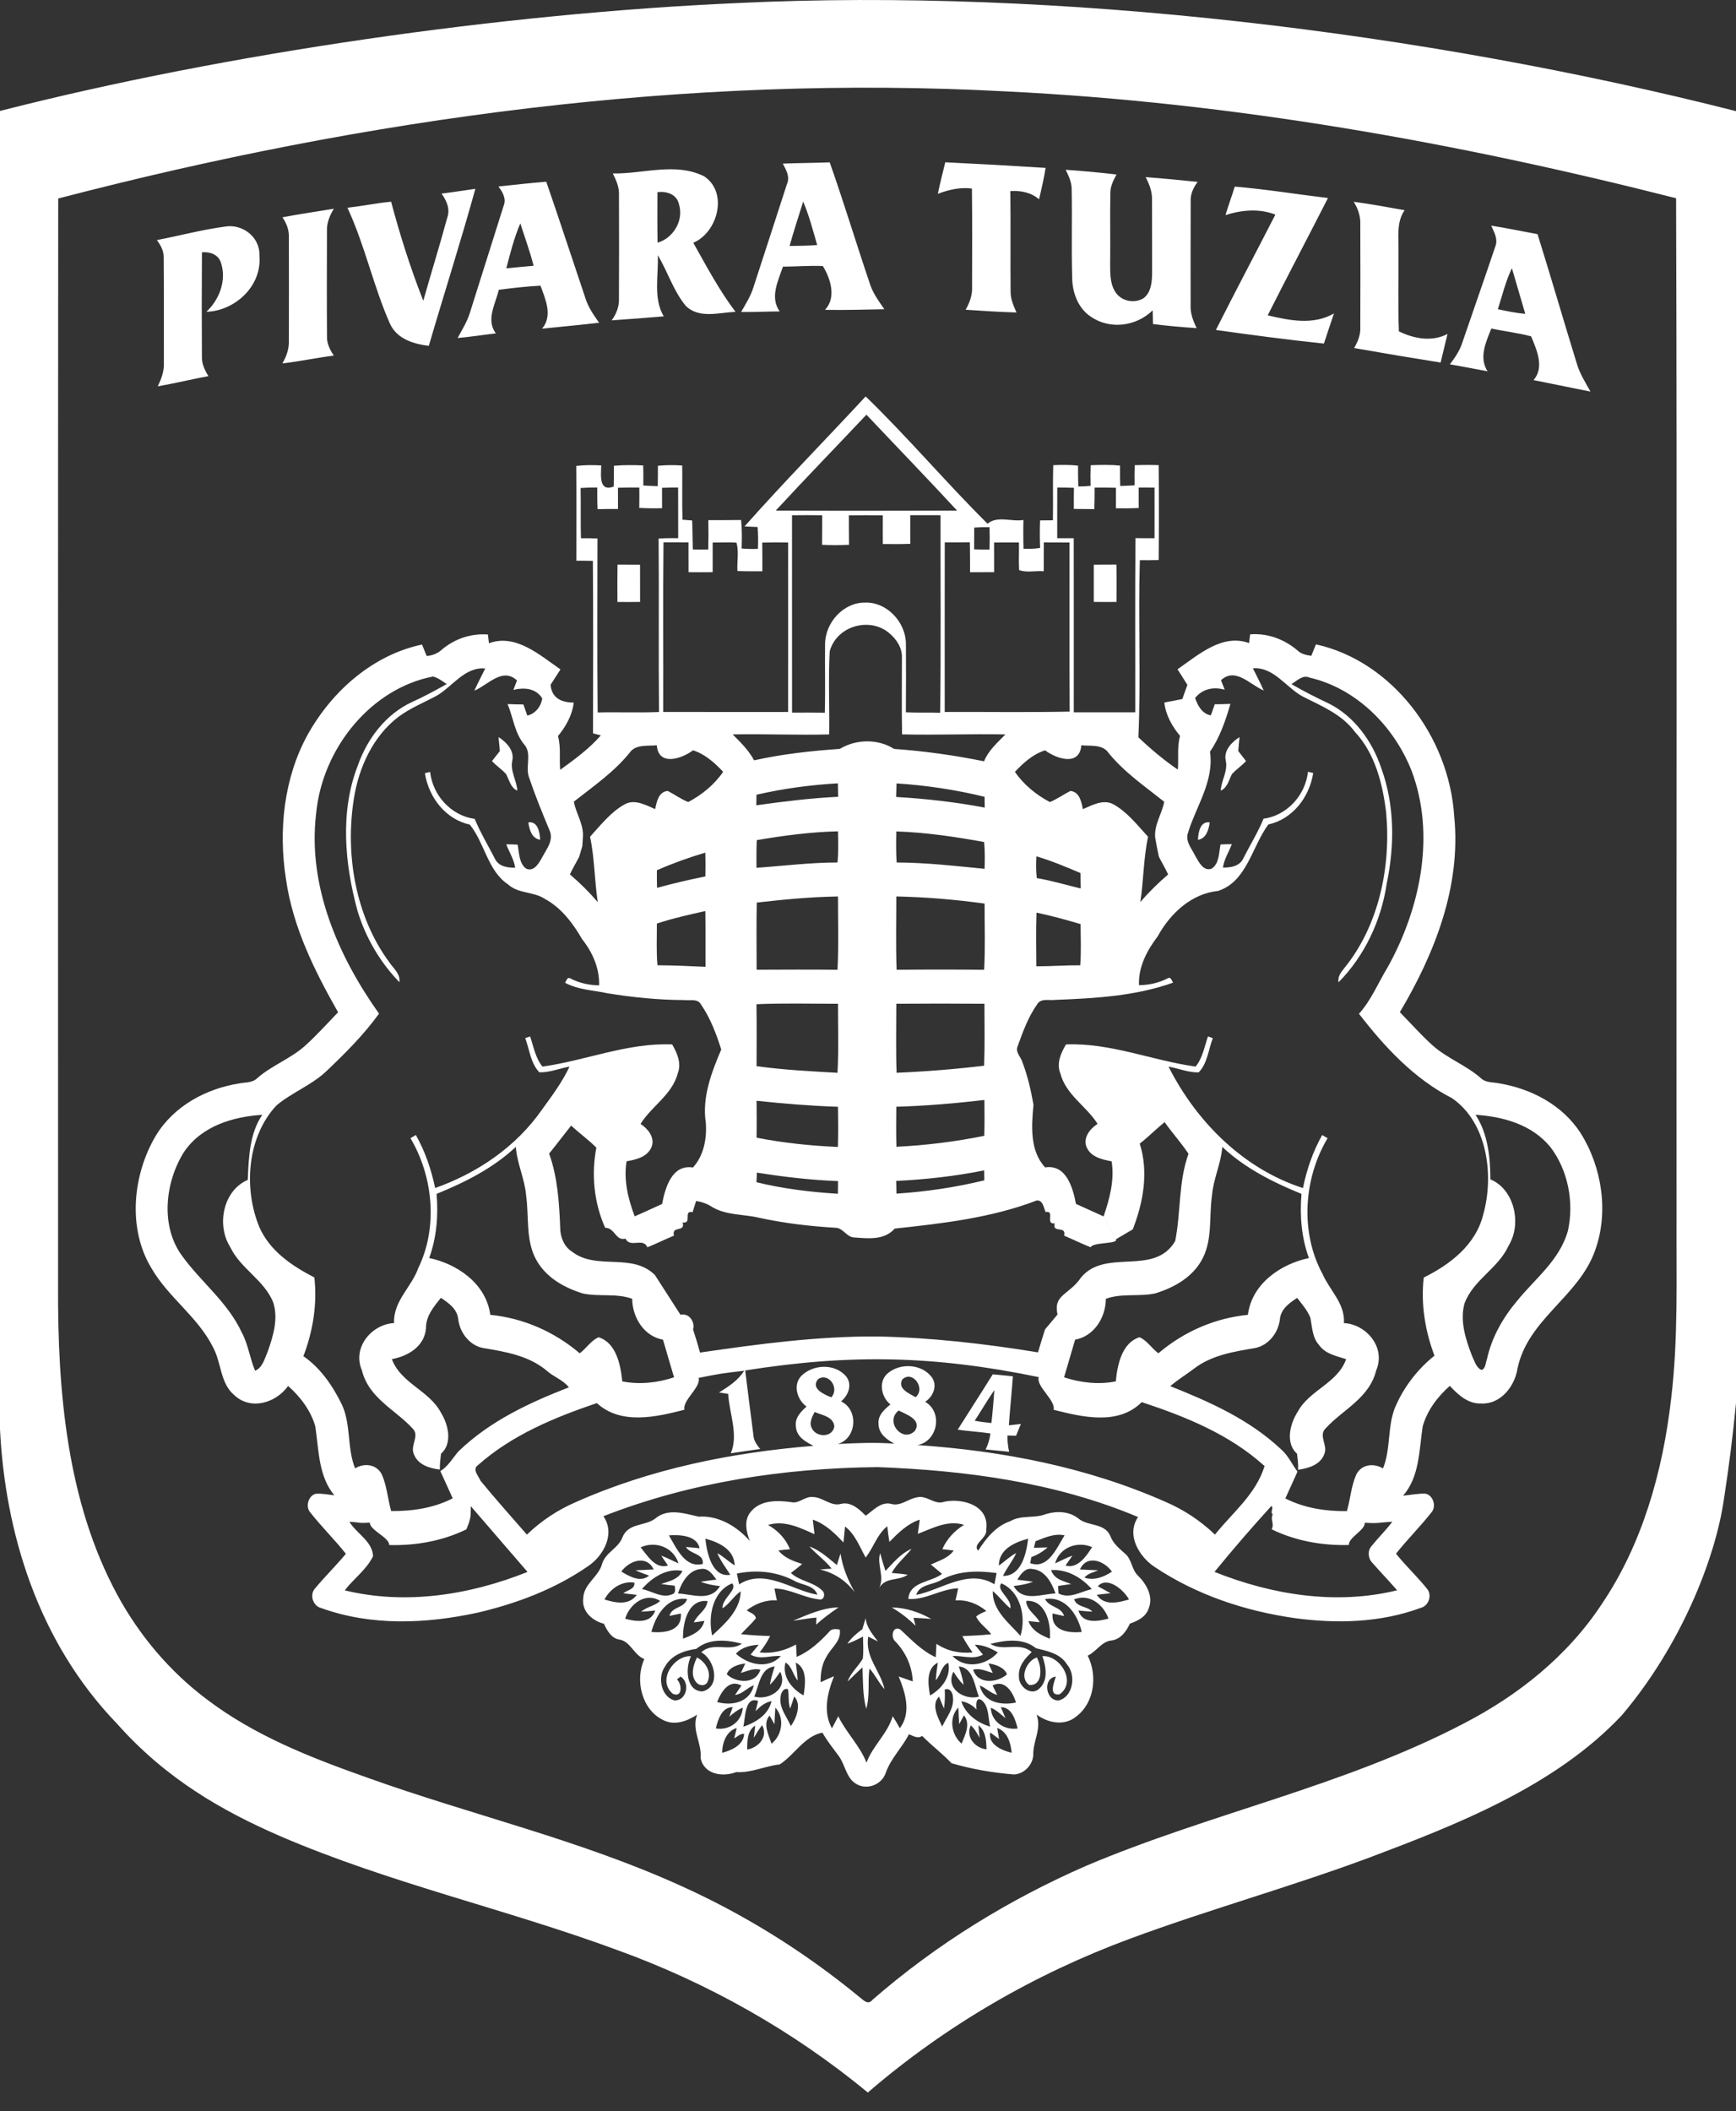 <?xml version="1.0" encoding="utf-8"?>
<!-- Generator: Adobe Illustrator 16.0.0, SVG Export Plug-In . SVG Version: 6.00 Build 0)  -->
<!DOCTYPE svg PUBLIC "-//W3C//DTD SVG 1.1//EN" "http://www.w3.org/Graphics/SVG/1.1/DTD/svg11.dtd">
<svg version="1.1" id="Layer_1" xmlns="http://www.w3.org/2000/svg" xmlns:xlink="http://www.w3.org/1999/xlink" x="0px" y="0px"
	 width="57.58px" height="70px" viewBox="0 0 57.58 70" enable-background="new 0 0 57.58 70" xml:space="preserve">
<rect x="0" y="0" width="57.58" height="70" fill="#333333" stroke="none"/>
<g>
	<path fill-rule="evenodd" clip-rule="evenodd" fill="#FFFFFF" d="M24.444,0.102C35.088-0.412,47.237,1.059,57.58,3.685V46.52
		c-0.104,1.098-0.235,2.107-0.402,3.198c-0.292,2.006-1.45,4.87-3.377,7.146c-2.228,2.384-5.571,3.666-8.364,4.721
		c-2.631,0.98-5.332,1.725-7.964,2.699c-3.136,1.161-6.099,2.866-8.683,5.093h-0.011c-2.485-2.048-5.297-3.628-8.269-4.706
		c-3.713-1.374-7.586-2.224-11.235-3.798c-1.892-0.824-3.759-1.881-5.386-3.712C1.248,54.43,0.168,50.793,0,47.388V3.679
		C7.526,1.755,16.705,0.444,24.444,0.102L24.444,0.102z M1.931,6.582C1.92,18.598,1.929,30.614,1.926,42.631
		c-0.017,3.498,0.292,7.166,1.968,10.255c0.738,1.359,1.751,2.546,2.955,3.451c1.607,1.224,3.484,1.95,5.344,2.608
		c3.438,1.232,7.005,2.05,10.35,3.565c2.115,0.948,4.114,2.188,5.933,3.681c0.135,0.099,0.306,0.314,0.458,0.121
		c2.134-1.859,4.548-3.338,7.096-4.449c4.118-1.745,8.534-2.633,12.528-4.721c1.781-0.922,3.427-2.217,4.572-3.959
		c1.343-1.985,2.022-4.393,2.298-6.802c0.239-1.981,0.17-3.981,0.18-5.975c-0.01-11.277,0.021-22.557-0.015-33.833
		C48.3,4.718,40.868,3.397,33.371,3.031C22.795,2.461,12.195,3.905,1.931,6.582L1.931,6.582L1.931,6.582z M31.353,5.381
		L31.353,5.381c-0.083,0.349-0.177,0.694-0.246,1.045c0.362-0.137,0.744-0.225,1.13-0.174c0.014,1.087,0.006,2.173,0.005,3.259
		c0.014,0.273-0.082,0.53-0.214,0.759c0.563,0.038,1.125,0.075,1.688,0.091c-0.098-0.218-0.199-0.446-0.196-0.695
		c-0.011-1.109,0.006-2.219-0.009-3.33c0.336-0.022,0.684,0.04,0.952,0.272c0.083-0.346,0.162-0.691,0.218-1.041
		C33.572,5.496,32.463,5.434,31.353,5.381L31.353,5.381z M25.964,5.425L25.964,5.425c0.108,0.203,0.244,0.432,0.14,0.671
		c-0.365,1.137-0.74,2.273-1.108,3.411c-0.091,0.302-0.26,0.569-0.415,0.838c0.428,0.007,0.854-0.017,1.281-0.019
		c-0.335-0.464-0.053-1.013,0.107-1.484c0.441-0.003,0.883-0.04,1.324-0.021c0.252,0.412,0.458,1.043,0.071,1.453
		c0.656,0.01,1.312-0.007,1.968-0.021c-0.172-0.249-0.355-0.496-0.46-0.787c-0.461-1.356-0.875-2.732-1.352-4.083
		C27,5.404,26.482,5.403,25.964,5.425L25.964,5.425z M26.64,6.684c-0.154,0.49-0.312,0.977-0.452,1.471
		c0.306-0.003,0.612-0.005,0.917-0.03C26.965,7.641,26.837,7.147,26.64,6.684L26.64,6.684L26.64,6.684z M20.326,5.751v0.001
		c0.111,0.223,0.219,0.458,0.204,0.719c0.004,1.139,0.005,2.278-0.001,3.417c0.014,0.271-0.086,0.524-0.242,0.734
		c0.576-0.042,1.153-0.082,1.729-0.132c-0.358-0.604-0.17-1.356-0.198-2.029c0.328,0.546,0.519,1.188,0.927,1.679
		c0.445,0.441,1.107,0.219,1.651,0.201c-0.539-0.713-0.961-1.509-1.401-2.291c0.803-0.338,1.171-1.658,0.364-2.202
		C22.408,5.37,21.33,5.771,20.326,5.751L20.326,5.751z M21.805,6.372c0.001,0.558-0.006,1.118,0.005,1.674
		c0.51-0.143,0.884-0.729,0.707-1.284C22.44,6.427,22.087,6.333,21.805,6.372L21.805,6.372L21.805,6.372z M35.348,5.629
		L35.348,5.629c0.092,0.196,0.193,0.397,0.197,0.622c0.021,0.989-0.012,1.975,0.018,2.962c0.003,0.499,0.205,1.015,0.614,1.285
		c0.632,0.438,1.503,0.329,2.055-0.207c0.004,0.15,0.009,0.302,0.012,0.454c0.481,0.06,0.964,0.103,1.448,0.135
		c-0.119-0.238-0.216-0.496-0.201-0.771c0-1.139-0.003-2.278,0.002-3.417c-0.015-0.249,0.088-0.475,0.232-0.661
		c-0.575-0.058-1.15-0.115-1.726-0.158c0.119,0.229,0.22,0.478,0.211,0.748c0.005,0.813,0,1.631,0.003,2.447
		c-0.002,0.289-0.038,0.629-0.275,0.813c-0.309,0.203-0.774,0.107-0.963-0.231c-0.167-0.284-0.152-0.631-0.153-0.952
		c0.01-0.769-0.009-1.537,0.007-2.303c-0.002-0.224,0.104-0.42,0.203-0.609C36.472,5.719,35.91,5.669,35.348,5.629L35.348,5.629z
		 M16.532,6.184L16.532,6.184c0.137,0.182,0.272,0.404,0.171,0.644c-0.371,1.182-0.747,2.364-1.119,3.547
		c-0.091,0.299-0.261,0.56-0.405,0.833c0.424-0.038,0.846-0.106,1.269-0.154c-0.34-0.446-0.013-0.975,0.096-1.445
		c0.459-0.06,0.919-0.113,1.383-0.137c0.167,0.458,0.414,0.995,0.052,1.426c0.63-0.067,1.263-0.122,1.893-0.197
		c-0.177-0.251-0.359-0.506-0.452-0.806c-0.436-1.29-0.857-2.583-1.301-3.87C17.591,6.069,17.062,6.125,16.532,6.184L16.532,6.184z
		 M16.793,8.898c0.301-0.029,0.604-0.06,0.906-0.086c-0.122-0.478-0.291-0.936-0.441-1.404C17.052,7.883,16.924,8.395,16.793,8.898
		L16.793,8.898L16.793,8.898z M40.954,6.188L40.954,6.188c-0.096,0.317-0.213,0.625-0.307,0.944c0.536-0.171,1.12-0.225,1.655-0.016
		c-0.654,1.277-1.327,2.542-1.973,3.824c1.192,0.169,2.386,0.326,3.583,0.452c0.106-0.333,0.221-0.665,0.333-0.998
		c-0.69,0.395-1.474,0.231-2.198,0.062c0.657-1.303,1.338-2.592,1.999-3.89C43.015,6.443,41.988,6.273,40.954,6.188L40.954,6.188z
		 M14.646,6.419L14.646,6.419c0.159,0.225,0.293,0.503,0.191,0.79C14.586,8.134,14.3,9.05,14.04,9.973
		c-0.42-1.063-0.771-2.172-1.068-3.285c-0.484,0.047-0.963,0.144-1.448,0.201c0.576,1.234,0.859,2.599,1.41,3.844
		c0.235,0.514,0.798,0.674,1.289,0.734c0.508-1.737,1.061-3.461,1.544-5.206C15.393,6.311,15.02,6.375,14.646,6.419L14.646,6.419z
		 M44.901,6.69L44.901,6.69c0.138,0.223,0.23,0.479,0.218,0.75c0.004,1.136,0.004,2.27,0,3.405c0.013,0.253-0.081,0.486-0.206,0.695
		c0.956,0.168,1.912,0.329,2.87,0.481c0.076-0.316,0.152-0.631,0.228-0.947c-0.519,0.269-1.109,0.159-1.613-0.088
		c-0.031-0.886-0.006-1.773-0.014-2.659c0.01-0.458-0.072-0.964,0.205-1.357C46.028,6.869,45.466,6.766,44.901,6.69L44.901,6.69z
		 M9.368,7.205L9.368,7.205c0.137,0.198,0.227,0.431,0.213,0.681c0.003,1.134,0.003,2.269,0,3.403
		c0.012,0.275-0.081,0.533-0.215,0.761c0.571-0.065,1.136-0.189,1.707-0.259c-0.128-0.188-0.236-0.402-0.227-0.642
		c-0.008-1.164-0.005-2.33-0.001-3.494c-0.011-0.268,0.094-0.515,0.229-0.734C10.506,7.015,9.935,7.097,9.368,7.205L9.368,7.205z
		 M5.203,7.961L5.203,7.961C5.331,8.13,5.438,8.325,5.43,8.548c0.011,1.163,0.002,2.325,0.005,3.488
		c0.014,0.274-0.087,0.532-0.201,0.773c0.563-0.099,1.119-0.232,1.68-0.338c-0.127-0.197-0.227-0.418-0.217-0.663
		C6.69,10.662,6.69,9.514,6.698,8.366c0.25-0.025,0.541,0.063,0.629,0.341c0.199,0.589-0.057,1.237-0.482,1.631
		c0.914-0.024,1.85-0.823,1.759-1.862c0.026-0.631-0.582-1.059-1.13-0.964C6.709,7.613,5.959,7.815,5.203,7.961L5.203,7.961z
		 M49.461,7.482L49.461,7.482c0.094,0.213,0.234,0.447,0.136,0.689c-0.357,1.066-0.732,2.124-1.094,3.187
		c-0.085,0.271-0.247,0.502-0.412,0.722c0.416,0.073,0.832,0.152,1.248,0.231c-0.294-0.456-0.052-0.972,0.125-1.417
		c0.439,0.092,0.887,0.142,1.321,0.259c0.184,0.445,0.449,1.026,0.08,1.45c0.629,0.125,1.258,0.256,1.888,0.381
		c-0.164-0.299-0.353-0.589-0.451-0.922c-0.441-1.431-0.858-2.871-1.305-4.299C50.484,7.671,49.976,7.561,49.461,7.482L49.461,7.482
		z M49.681,10.252c0.3,0.065,0.603,0.128,0.91,0.155c-0.146-0.506-0.294-1.009-0.444-1.514C49.94,9.323,49.828,9.795,49.681,10.252
		L49.681,10.252L49.681,10.252z M28.712,13.144L28.712,13.144c-1.333,1.442-2.713,2.839-4.017,4.311
		c0.145,0.008,0.289,0.014,0.434,0.019c0.018,0.24,0.021,0.483,0.01,0.725c-0.179,0.008-0.359,0.003-0.54-0.013
		c0.009-0.314,0.015-0.63-0.018-0.944c-0.362,0.006-0.724,0.003-1.087,0.005c0.007,0.324,0.006,0.648-0.003,0.973
		c-0.171,0.006-0.341,0.003-0.512-0.003c-0.01-0.32-0.007-0.64-0.022-0.96c-0.107-0.008-0.214-0.017-0.321-0.025
		c-0.017-0.599,0-1.199-0.008-1.797c-0.269-0.018-0.537-0.018-0.807,0.009c0.002,0.225,0,0.449-0.005,0.675
		c-0.16-0.005-0.319-0.011-0.478-0.02c0.004-0.223,0.002-0.445-0.004-0.667c-0.325-0.012-0.649-0.019-0.972,0.012
		c0.001,0.229,0,0.458-0.006,0.689c-0.496,0.18-0.422-0.351-0.414-0.701c-0.276-0.014-0.555-0.016-0.829,0.017
		c0.01,1.046,0.004,2.094,0.003,3.143c0.184-0.002,0.366,0.001,0.549,0.005c0.015,1.907,0.007,3.813,0.004,5.72
		c0.086,0.021,0.173,0.043,0.26,0.065c-0.39,0.45-0.874,0.799-1.348,1.143c-0.036-0.373,0.03-0.753-0.074-1.119
		c0.26-0.314,0.472-0.687,0.523-1.109c-0.383-0.005-0.733-0.134-0.767-0.593c0.11-0.168,0.219-0.338,0.327-0.508
		c-0.697-0.482-1.483-1.192-2.372-0.868c-0.011-0.097-0.024-0.194-0.035-0.29c-0.546-0.043-1.096,0.138-1.525,0.499
		c-0.142,0.134-0.319,0.198-0.506,0.214c-0.051-0.128-0.101-0.255-0.154-0.38c-1.599,0.337-2.965,1.508-3.79,2.983
		c-0.79,1.431-0.979,3.169-0.723,4.791c0.227,1.602,0.952,3.05,1.729,4.419c-0.365,0.378-0.718,0.773-1.109,1.123
		c-0.484,0.427-1.096,0.64-1.578,1.067c-0.167,0.158-0.404,0.128-0.608,0.172c-1.073,0.172-2.148,0.736-2.75,1.729
		c-0.767,1.289-0.947,3.079-0.144,4.397c0.566,0.977,1.538,1.607,2.046,2.628c0.272,0.505,0.234,1.181,0.69,1.569
		c0.54,0.522,1.383,0.282,1.796-0.295c0.398,0.353,0.751,0.809,0.902,1.342c0.116,0.783,0.104,1.655,0.631,2.284
		c-0.206-0.023-0.412-0.068-0.62-0.05c-0.24,0.06-0.348,0.426-0.179,0.617c0.375,0.477,0.805,0.898,1.182,1.372
		c-0.331,0.398-0.701,0.759-1.032,1.159c-0.181,0.216-0.05,0.578,0.21,0.639c1.667,0.604,3.485,0.524,5.191,0.154
		c1.294-0.303,2.573-0.781,3.689-1.559c0.491-0.341,0.885-1.06,0.483-1.639c2.9-1.134,6.007-1.596,9.089-1.628
		c2.928,0.108,5.905,0.504,8.645,1.655c-0.405,0.598,0.042,1.318,0.543,1.651c1.399,0.936,3.014,1.467,4.645,1.7
		c1.397,0.191,2.855,0.156,4.197-0.342c0.249-0.064,0.377-0.413,0.203-0.625c-0.325-0.408-0.708-0.761-1.033-1.169
		c0.377-0.475,0.809-0.9,1.182-1.377c0.175-0.207,0.032-0.594-0.229-0.614c-0.24-0.004-0.479,0.046-0.718,0.068
		c0.548-0.625,0.53-1.51,0.651-2.299c0.15-0.533,0.5-0.991,0.9-1.342c0.277,0.303,0.616,0.604,1.04,0.584
		c0.617,0.038,1.11-0.541,1.204-1.159c0.345-1.645,2.028-2.376,2.572-3.911c0.465-1.277,0.226-2.782-0.484-3.904
		c-0.612-0.94-1.653-1.467-2.691-1.639c-0.206-0.046-0.444-0.013-0.61-0.172c-0.496-0.438-1.125-0.656-1.617-1.1
		c-0.376-0.343-0.717-0.725-1.072-1.09c1.145-1.926,2.038-4.162,1.803-6.49c-0.169-2.683-2.098-5.161-4.587-5.705
		c-0.051,0.125-0.103,0.251-0.152,0.378c-0.167-0.02-0.335-0.055-0.463-0.18c-0.441-0.374-1.002-0.576-1.567-0.53
		c-0.012,0.095-0.024,0.192-0.036,0.289c-0.888-0.321-1.677,0.387-2.372,0.869c0.109,0.171,0.218,0.344,0.327,0.517
		c-0.058,0.156-0.112,0.313-0.167,0.469c-0.199,0.042-0.399,0.08-0.599,0.116c0.049,0.422,0.261,0.794,0.523,1.107
		c-0.105,0.366-0.042,0.744-0.074,1.118c-0.464-0.316-0.898-0.681-1.309-1.071c0.089-1.955-0.011-3.918,0.049-5.874
		c0.208,0.003,0.416,0.001,0.624-0.004c0.011-1.048,0.011-2.096,0-3.146c-0.264-0.009-0.53-0.009-0.795,0.002
		c-0.007,0.222-0.009,0.444-0.004,0.666c-0.16,0.011-0.318,0.018-0.476,0.022c-0.007-0.227-0.009-0.451-0.007-0.676
		c-0.323-0.031-0.648-0.024-0.972-0.012c-0.009,0.228-0.01,0.456-0.003,0.684c-0.136,0.014-0.274,0.02-0.409,0.021
		c-0.008-0.231-0.009-0.461-0.008-0.691c-0.273-0.03-0.548-0.028-0.823-0.015c-0.019,0.609,0.001,1.218-0.011,1.827
		c-0.142,0-0.284,0.001-0.426,0.004c-0.01,0.304-0.011,0.609,0.002,0.913c-0.182,0.03-0.366,0.035-0.549,0.025
		c-0.012-0.317-0.012-0.635-0.004-0.952c-0.387,0.067-0.871-0.151-1.191,0.124C31.376,15.996,30.107,14.495,28.712,13.144
		L28.712,13.144z M25.731,16.929c2.004,0.009,4.01,0.007,6.014,0.001c-0.99-1.073-2.006-2.119-3.007-3.18
		C27.738,14.811,26.72,15.856,25.731,16.929L25.731,16.929L25.731,16.929z M19.258,16.18c0.012,0.556-0.005,1.112,0.011,1.667
		c0.183-0.003,0.365-0.001,0.548,0.007c-0.002,1.923-0.013,3.847,0.006,5.77c0.678-0.018,1.357,0.014,2.035-0.016
		c-0.019-1.916,0.004-3.833-0.013-5.751c0.216-0.015,0.433-0.016,0.649-0.013c-0.002-0.56,0-1.12-0.002-1.68
		c-0.178,0-0.355,0.002-0.534,0.011c0.002,0.225,0.003,0.451,0.002,0.677c-0.253,0.004-0.505,0.004-0.757-0.012
		c0.004-0.225,0.004-0.45,0.002-0.674c-0.236-0.003-0.473-0.002-0.709,0.006c0.002,0.235,0.003,0.469,0.002,0.704
		c-0.226,0-0.452,0-0.677,0.006c-0.012-0.238-0.012-0.48-0.011-0.718C19.627,16.163,19.442,16.167,19.258,16.18L19.258,16.18
		L19.258,16.18z M35.068,16.165c-0.004,0.56-0.001,1.12-0.002,1.68c0.183,0.001,0.366,0.001,0.548,0.001
		c0.004,1.923,0,3.848,0.001,5.773c0.68,0.001,1.359,0.001,2.039,0c0.004-1.926-0.01-3.851,0.008-5.777
		c0.21,0.004,0.42,0.004,0.632,0.003c0-0.559,0.001-1.118,0-1.678c-0.176-0.002-0.352-0.002-0.526-0.002
		c-0.002,0.227-0.002,0.453,0.001,0.679c-0.252,0.013-0.505,0.012-0.757,0.009c0-0.226,0-0.454,0.001-0.68
		c-0.235-0.008-0.471-0.008-0.707-0.006c0.001,0.238,0,0.478-0.01,0.716c-0.227-0.006-0.453-0.006-0.679-0.008
		c-0.001-0.234-0.001-0.466,0.003-0.7C35.436,16.167,35.252,16.165,35.068,16.165L35.068,16.165L35.068,16.165z M26.27,17.084
		c0.002,2.181-0.002,4.363,0.001,6.544c0.363-0.001,0.724-0.003,1.087,0.003c0.02-0.756-0.001-1.512,0.008-2.267
		c0.003-0.738,0.626-1.391,1.317-1.383c0.708-0.034,1.363,0.624,1.365,1.38c0.005,0.752,0.004,1.503-0.002,2.257
		c0.379,0.02,0.759,0.001,1.137,0.015c0.031-2.184,0.008-4.366,0.013-6.55c-0.334,0-0.668,0.001-1.002-0.001
		c-0.004,0.317-0.004,0.632,0,0.95c-0.304,0.012-0.608,0.01-0.912,0.006c-0.002-0.317-0.003-0.634,0-0.951
		c-0.376-0.004-0.751-0.004-1.127,0c0.001,0.324,0,0.65,0.005,0.977c-0.299,0.013-0.597,0.015-0.895,0
		c0.006-0.328,0.003-0.654,0.005-0.979C26.937,17.079,26.604,17.081,26.27,17.084L26.27,17.084L26.27,17.084z M32.313,17.494
		c0,0.24,0,0.477-0.003,0.719c0.17,0.01,0.339,0.013,0.51,0.01c0.009-0.249,0.009-0.496,0-0.743
		C32.651,17.479,32.481,17.481,32.313,17.494L32.313,17.494L32.313,17.494z M22.007,17.982c-0.021,1.874-0.003,3.75-0.009,5.624
		c1.38,0.003,2.761,0.001,4.142,0.001c0.003-1.873,0-3.747,0-5.619c-0.285-0.005-0.571-0.006-0.858,0.003
		c0.006,0.315,0.004,0.633,0.004,0.95c-0.276,0.002-0.552,0.004-0.827-0.008c-0.018-0.309,0.055-0.65-0.032-0.94
		c-0.262-0.02-0.527-0.001-0.789-0.004c0,0.327,0,0.655,0,0.982c-0.267,0.003-0.534,0.003-0.8,0c-0.001-0.329,0-0.66-0.002-0.988
		C22.56,17.984,22.283,17.984,22.007,17.982L22.007,17.982L22.007,17.982z M31.336,17.983c-0.004,1.876-0.001,3.749-0.001,5.624
		c1.381-0.007,2.763,0.017,4.144-0.012c-0.012-1.87-0.001-3.739-0.005-5.607c-0.284-0.003-0.568-0.003-0.853-0.003
		c-0.001,0.319-0.001,0.637-0.002,0.956c-0.269-0.024-0.567,0.055-0.817-0.039c-0.017-0.305,0.001-0.61-0.005-0.916
		c-0.275-0.001-0.549-0.001-0.825,0.002c0,0.327,0,0.655,0.001,0.982c-0.267,0.001-0.532,0.001-0.798,0.003
		c-0.002-0.331,0.002-0.663-0.008-0.993C31.889,17.984,31.613,17.984,31.336,17.983L31.336,17.983L31.336,17.983z M27.52,21.593
		c-0.049,0.917-0.002,1.84-0.018,2.758c-1.066,0.028-2.134-0.021-3.2,0c0.261,0.264,0.531,0.522,0.71,0.859
		c0.937-0.208,1.889-0.313,2.842-0.379c0.54-0.326,1.263-0.341,1.801,0.001c1.001,0.07,1.998,0.211,2.984,0.41
		c0.15-0.367,0.446-0.618,0.708-0.891c-1.142-0.021-2.285,0.025-3.427-0.001c-0.017-0.846-0.003-1.694-0.005-2.541
		c0.015-0.323-0.178-0.609-0.404-0.802C28.88,20.445,27.758,20.733,27.52,21.593L27.52,21.593L27.52,21.593z M14.494,23.063
		c-0.431,0.232-0.889,0.414-1.286,0.711c-0.826,0.633-1.307,1.657-1.471,2.71c-0.295,1.86,0.059,3.899,1.162,5.403
		c0.137,0.213,0.385,0.389,0.349,0.679c-0.639-0.657-1.122-1.475-1.393-2.376c-0.423-1.557-0.584-3.281,0.015-4.813
		c0.316-0.902,0.94-1.699,1.776-2.09c0.399-0.18,0.787-0.389,1.17-0.606c-0.145-0.095-0.286-0.209-0.454-0.25
		c-2.048,0.396-3.676,2.37-3.879,4.562c-0.282,2.408,0.756,4.744,2.089,6.616c-0.512,0.708-1.13,1.323-1.755,1.916
		c-0.495,0.464-1.135,0.697-1.648,1.128c-0.966,1.036-1.102,2.73-0.568,4.032c0.356,0.81,1.103,1.297,1.826,1.672
		c0.1,0.886-0.049,1.788-0.364,2.61c0.568,0.392,0.976,0.985,1.282,1.616c0.301,0.659,0.163,1.436,0.433,2.104
		c0.295-0.185,0.71-0.146,0.885,0.199c0.17,0.381,0.197,0.814,0.311,1.216c0.695,0.007,1.41-0.098,2.042-0.422
		c-0.135-0.302-0.276-0.602-0.411-0.902c0.256-0.156,0.406-0.427,0.599-0.652c1.042-1.009,2.355-1.617,3.664-2.126
		c-0.188-0.248-0.52-0.351-0.749-0.565c-0.598-0.492-1.365-0.617-2.09-0.738c-0.439-0.079-0.774-0.492-0.831-0.956
		c-0.033-0.344-0.324-0.541-0.574-0.709c-0.233,0.292-0.502,0.603-0.495,1.012c-0.052,0.617-0.621,0.928-1.132,1.021
		c0.306,0.814,1.249,1.036,1.638,1.792c0.24,0.389,0.377,1.009-0.008,1.345c-0.021,0.174-0.043,0.35-0.037,0.524
		c-0.334-0.038-0.745-0.156-0.871-0.532c-0.111-0.282,0.212-0.596-0.039-0.835c-0.575-0.625-1.449-0.999-1.676-1.922
		c-0.333-0.778,0.345-1.535,1.067-1.568c-0.033-0.729,0.582-1.193,0.804-1.828c0.658-1.352,0.49-3.036-0.261-4.303
		c0.045-0.027,0.134-0.079,0.179-0.104c0.307,0.542,0.511,1.141,0.64,1.757c1.378-0.487,2.677-1.352,3.549-2.607
		c0.328-0.452,0.666-0.905,0.908-1.418c-0.334,0.058-0.662,0.2-1.001,0.188c-0.291-0.298-0.325-0.754-0.469-1.134
		c0.041-0.014,0.122-0.04,0.163-0.054c0.116,0.341,0.177,0.718,0.41,0.999c1.442-0.202,2.826-0.797,4.301-0.735
		c0.165,0.281,0.315,0.625,0.187,0.957c-0.191,0.72-0.865,1.082-1.235,1.679c0.228,0.148,0.467,0.421,0.378,0.729
		c-0.126,0.366-0.522,0.454-0.842,0.51c-0.103,0.623,0.053,1.249,0.269,1.825c0.306-0.131,0.607-0.274,0.909-0.41
		c0.109-0.567,0.336-1.319,1.024-1.209c0.358-0.391,0.464-0.955,0.427-1.482c-0.132-0.845,0.192-1.682,0.511-2.43
		c-0.163-0.521-0.363-1.043-0.669-1.49c-0.113-0.208-0.361-0.127-0.545-0.15c-0.863-0.003-1.722-0.088-2.573-0.228
		c-0.468-0.104-0.957-0.108-1.391-0.345c0.044-0.075,0.073-0.21,0.182-0.14c0.296,0.152,0.617,0.219,0.945,0.226
		c0.018-0.57-0.222-1.103-0.562-1.53c-0.311-0.539-0.701-1.051-1.242-1.34c-0.378-0.249-0.874-0.162-1.221-0.482
		c-0.671-0.45-0.774-1.377-1.264-1.979c-0.784-0.171-1.358-0.875-1.489-1.706c0.043-0.011,0.13-0.03,0.173-0.04
		c0.092,0.808,0.725,1.456,1.477,1.556c0.196,0.468,0.458,0.9,0.688,1.352c0.135,0.238,0.42,0.268,0.656,0.268
		c-0.039-0.283-0.201-0.515-0.294-0.776c0.125,0,0.25,0.003,0.376,0.01c0.055,0.276,0.042,0.643,0.298,0.804
		c0.258,0.094,0.412-0.199,0.522-0.393c0.138-0.267,0.383-0.551,0.242-0.875c-0.245-0.585-0.484-1.173-0.688-1.777
		c-0.123-0.357,0.112-0.795-0.165-1.091c-0.308-0.376-0.358-0.886-0.542-1.328c0.175,0.007,0.35,0.012,0.524,0.013
		c0.044,0.122,0.087,0.246,0.129,0.368c0.263-0.058,0.452-0.292,0.497-0.568c-0.216-0.347-0.609-0.368-0.958-0.283
		c0.04-0.106,0.08-0.21,0.119-0.314c-0.483-0.447-0.959,0.15-1.413,0.339c0.111-0.25,0.24-0.49,0.36-0.734
		C15.426,22.101,15.02,22.75,14.494,23.063L14.494,23.063L14.494,23.063z M41.557,22.16c0.119,0.244,0.248,0.484,0.358,0.734
		c-0.456-0.188-0.931-0.783-1.417-0.341c0.041,0.105,0.082,0.21,0.124,0.316c-0.365-0.102-0.728-0.038-0.982,0.273
		c0.086,0.265,0.24,0.526,0.521,0.578c0.042-0.124,0.086-0.246,0.131-0.368c0.172-0.001,0.345-0.006,0.519-0.013
		c-0.165,0.558-0.348,1.11-0.678,1.583c0.146,0.998-0.481,1.835-0.744,2.74c-0.056,0.268,0.143,0.481,0.248,0.703
		c0.12,0.204,0.269,0.536,0.548,0.439c0.256-0.163,0.244-0.528,0.298-0.804c0.125-0.007,0.25-0.01,0.375-0.01
		c-0.099,0.261-0.257,0.494-0.294,0.777c0.236,0,0.521-0.033,0.657-0.271c0.226-0.453,0.495-0.879,0.688-1.35
		c0.754-0.1,1.383-0.75,1.475-1.557c0.042,0.01,0.13,0.033,0.173,0.043c-0.133,0.83-0.704,1.533-1.488,1.705
		c-0.545,0.73-0.711,1.902-1.674,2.205c-0.862,0.085-1.574,0.731-1.997,1.505c-0.349,0.46-0.645,1.006-0.62,1.619
		c0.329-0.005,0.651-0.073,0.948-0.226c0.107-0.067,0.136,0.068,0.182,0.142c-1.244,0.445-2.589,0.52-3.895,0.57
		c-0.204,0.034-0.483-0.072-0.614,0.15c-0.295,0.418-0.475,0.913-0.648,1.396c-0.081,0.19,0.11,0.346,0.16,0.518
		c0.173,0.454,0.284,0.935,0.368,1.415c-0.067,0.706-0.126,1.528,0.387,2.077c0.688-0.108,0.914,0.642,1.022,1.209l0.915,0.415
		l0.411,0.756c0.091,0.168-0.766,0.09-0.838,0.267c-0.297-0.116-0.586-0.26-0.881-0.384c0.083-0.354-0.406-0.059-0.31-0.408
		c-0.332,0.043,0.024-0.438-0.303-0.376c-0.067-0.148-0.089-0.399-0.295-0.383c-1.505,0.577-3.125,0.762-4.71,0.932
		c-0.351,0.396-0.885,0.326-1.348,0.294c-0.247-0.008-0.367-0.318-0.613-0.321c-0.856-0.05-1.711-0.151-2.552-0.335
		c-0.513-0.121-1.069-0.072-1.541-0.353c-0.164-0.106-0.345-0.175-0.535-0.197c-0.039,0.121-0.077,0.245-0.115,0.367
		c-0.33-0.067,0.002,0.39-0.331,0.342c0.097,0.349-0.373,0.084-0.288,0.437c-0.296,0.123-0.583,0.267-0.881,0.386
		c-0.144-0.335-0.566,0.038-0.729-0.287c-0.331,0.086-0.342-0.359-0.671-0.359c-0.371-0.821-0.463-1.768-0.293-2.658
		c-0.263-0.262-0.563-0.479-0.837-0.73c-0.246,0.308-0.481,0.623-0.729,0.928c0.282,0.784,0.333,1.625,0.367,2.454
		c-0.001,0.315,0.131,0.633,0.392,0.797c0.813,0.632,1.984,0.018,2.749,0.774l0.849,1.319c0.338-0.068,0.485,0.304,0.416,0.486
		c0.083,0.254,0.162,0.509,0.231,0.767c1.95-0.285,3.912-0.546,5.885-0.534c1.784,0.037,3.562,0.24,5.326,0.527
		c0.074-0.256,0.153-0.508,0.233-0.761l0.413-0.493c-0.148-0.674,0.391-0.644,0.786-1.235c0.823-0.975,2.422-0.018,3.118-1.201
		c0.192-0.953,0.104-1.967,0.442-2.894c-0.244-0.367-0.539-0.69-0.793-1.05c-0.28,0.229-0.539,0.49-0.825,0.713
		c0.3,0.937,0.119,1.952-0.232,2.844l-0.557,0.327l-0.411-0.756c0.201-0.582,0.368-1.202,0.268-1.827
		c-0.32-0.063-0.719-0.143-0.846-0.513c-0.089-0.31,0.149-0.582,0.38-0.73c-0.375-0.593-1.046-0.956-1.237-1.677
		c-0.132-0.333,0.023-0.676,0.189-0.957c1.473-0.06,2.857,0.533,4.299,0.735c0.233-0.283,0.292-0.659,0.411-1
		c0.04,0.014,0.121,0.042,0.16,0.057c-0.146,0.379-0.177,0.835-0.467,1.133c-0.339,0.013-0.668-0.131-1.001-0.188
		c0.947,1.874,2.526,3.404,4.458,4.025c0.126-0.618,0.332-1.216,0.638-1.758c0.044,0.026,0.134,0.078,0.179,0.105
		c-0.794,1.33-0.918,3.117-0.168,4.502c0.237,0.542,0.751,0.978,0.71,1.629c0.723,0.032,1.402,0.79,1.07,1.568
		c-0.227,0.923-1.103,1.295-1.677,1.922c-0.246,0.24,0.073,0.553-0.038,0.837c-0.127,0.378-0.542,0.487-0.877,0.537
		c0.013-0.178-0.013-0.355-0.033-0.531c-0.396-0.357-0.235-0.993,0.02-1.391c0.393-0.729,1.32-0.94,1.608-1.746
		c-0.32-0.107-0.688-0.167-0.902-0.474c-0.22-0.243-0.224-0.591-0.284-0.901c-0.101-0.248-0.278-0.451-0.439-0.657
		c-0.25,0.165-0.54,0.364-0.572,0.708c-0.053,0.466-0.394,0.876-0.831,0.956c-0.694,0.118-1.429,0.232-2.016,0.681
		c-0.26,0.198-0.54,0.367-0.789,0.582c1.307,0.52,2.63,1.106,3.687,2.105c0.226,0.199,0.352,0.486,0.532,0.728
		c-0.129,0.299-0.272,0.592-0.402,0.89c0.634,0.322,1.346,0.429,2.042,0.421c0.115-0.401,0.141-0.836,0.312-1.216
		c0.174-0.345,0.589-0.383,0.884-0.199c0.261-0.638,0.144-1.364,0.393-2.005c0.29-0.688,0.75-1.283,1.315-1.735
		c-0.31-0.816-0.456-1.712-0.356-2.59c0.854-0.424,1.73-1.073,1.977-2.104c0.367-1.325,0.116-3.052-1.041-3.845
		c-1.237-0.63-2.224-1.682-3.084-2.798c0.406-0.448,0.64-1.03,0.955-1.548c1.072-1.928,1.601-4.378,0.785-6.521
		c-0.598-1.503-1.864-2.729-3.378-3.076c-0.226-0.105-0.42,0.107-0.602,0.216c0.397,0.228,0.802,0.439,1.215,0.63
		c0.849,0.414,1.466,1.248,1.771,2.175c0.439,1.212,0.438,2.555,0.174,3.808c-0.183,1.238-0.743,2.41-1.598,3.273
		c-0.034-0.193,0.087-0.341,0.196-0.476c1.134-1.398,1.548-3.336,1.384-5.145c-0.114-0.961-0.372-1.97-1.031-2.674
		c-0.438-0.597-1.124-0.869-1.744-1.184C42.649,22.786,42.243,22.105,41.557,22.16L41.557,22.16L41.557,22.16z M20.874,24.971
		c-0.524,0.642-1.203,1.107-1.84,1.609c0.066,0.387,0.335,0.753,0.3,1.182l-0.019,0.293l-0.102,0.346
		c-0.1,0.199-0.217,0.388-0.31,0.592c0.331,0.28,0.639,0.586,0.924,0.92c-0.11-0.72-0.104-1.457-0.256-2.17
		c0.357-0.389,0.693-0.826,1.156-1.078c0.333-0.179,0.693,0.031,1.004,0.162c0.053-0.259,0.117-0.575,0.417-0.602
		c0.23,0.118,0.441,0.274,0.68,0.368c0.448-0.238,0.86-0.569,1.158-1.002c-0.287-0.303-0.605-0.591-1-0.713
		c-0.363,0.275-1.145,0.547-1.201-0.167C21.48,24.743,21.076,24.667,20.874,24.971L20.874,24.971L20.874,24.971z M35.866,24.712
		c-0.06,0.714-0.837,0.442-1.202,0.167c-0.395,0.122-0.715,0.41-1.001,0.713c0.297,0.433,0.711,0.765,1.159,1.002
		c0.237-0.097,0.45-0.25,0.68-0.368c0.299,0.027,0.363,0.344,0.415,0.602c0.313-0.131,0.674-0.339,1.007-0.162
		c0.461,0.251,0.796,0.689,1.155,1.078c-0.152,0.711-0.147,1.447-0.256,2.166c0.284-0.332,0.594-0.635,0.922-0.916
		c-0.094-0.204-0.209-0.393-0.309-0.592l-0.066-0.326l-0.056-0.313c-0.033-0.427,0.232-0.794,0.301-1.179
		c-0.635-0.506-1.315-0.969-1.84-1.611C36.573,24.667,36.169,24.743,35.866,24.712L35.866,24.712L35.866,24.712z M25.091,26.351
		c-0.002,0.116-0.004,0.234-0.005,0.35c0.901-0.126,1.805-0.238,2.713-0.282c-0.003-0.149-0.005-0.297-0.008-0.446
		C26.884,26.025,25.979,26.146,25.091,26.351L25.091,26.351L25.091,26.351z M29.736,25.976c-0.006,0.15-0.009,0.299-0.013,0.449
		c0.984,0.058,1.967,0.167,2.938,0.353c-0.001-0.121-0.003-0.24-0.004-0.359C31.696,26.186,30.719,26.038,29.736,25.976
		L29.736,25.976L29.736,25.976z M25.101,27.856c-0.014,0.305-0.012,0.612-0.01,0.917c0.896-0.061,1.789-0.176,2.687-0.176
		c0.035-0.344,0.022-0.689,0.016-1.033C26.891,27.586,25.992,27.704,25.101,27.856L25.101,27.856L25.101,27.856z M29.729,27.568
		c-0.007,0.342-0.012,0.687,0.011,1.029c0.975,0.004,1.947,0.115,2.917,0.21c0.009-0.296,0.013-0.593-0.015-0.888
		C31.679,27.744,30.708,27.599,29.729,27.568L29.729,27.568L29.729,27.568z M21.788,28.855c-0.003,0.195-0.001,0.388,0.005,0.583
		c0.53-0.145,1.065-0.271,1.603-0.378c0.006-0.263,0.005-0.525-0.002-0.789C22.848,28.432,22.312,28.625,21.788,28.855
		L21.788,28.855L21.788,28.855z M34.376,28.393c-0.015,0.24-0.015,0.482,0.012,0.722c0.493,0.083,0.972,0.228,1.458,0.344
		c-0.002-0.171-0.005-0.341-0.01-0.512C35.356,28.742,34.874,28.541,34.376,28.393L34.376,28.393L34.376,28.393z M25.101,29.927
		c-0.016,0.741-0.005,1.484-0.005,2.226c0.894-0.003,1.788-0.009,2.682,0.002c0.043-0.808,0.014-1.621,0.016-2.431
		C26.894,29.739,25.996,29.824,25.101,29.927L25.101,29.927L25.101,29.927z M29.729,29.723c0.001,0.812-0.02,1.623,0.01,2.432
		c0.968-0.01,1.936-0.01,2.903,0c0.04-0.73,0.014-1.463,0.015-2.195C31.686,29.826,30.708,29.745,29.729,29.723L29.729,29.723
		L29.729,29.723z M21.787,30.623c0.003,0.461-0.022,0.923,0.02,1.382c0.53,0.004,1.062,0.026,1.593,0.052
		c-0.003-0.616,0.004-1.232-0.005-1.85C22.854,30.329,22.313,30.448,21.787,30.623L21.787,30.623L21.787,30.623z M34.379,30.26
		c-0.021,0.593-0.01,1.187-0.006,1.78c0.485,0,0.97-0.037,1.456-0.034c0.035-0.454,0.016-0.911,0.011-1.366
		C35.356,30.497,34.871,30.363,34.379,30.26L34.379,30.26L34.379,30.26z M25.091,33.297c0.009,0.685,0.006,1.368,0.003,2.054
		c0.89,0.124,1.787,0.169,2.684,0.22c0.043-0.762,0.014-1.525,0.016-2.289C26.893,33.283,25.99,33.257,25.091,33.297L25.091,33.297
		L25.091,33.297z M29.729,33.282c0,0.764-0.017,1.526,0.009,2.288c0.97-0.041,1.938-0.119,2.903-0.234
		c0.026-0.685,0.012-1.37,0.011-2.054C31.678,33.274,30.702,33.274,29.729,33.282L29.729,33.282L29.729,33.282z M25.094,36.498
		c0.004,0.407,0.006,0.815,0.001,1.224c0.889,0.175,1.793,0.268,2.696,0.308c0.014-0.445,0.01-0.889,0.003-1.332
		C26.893,36.667,25.992,36.595,25.094,36.498L25.094,36.498L25.094,36.498z M29.729,36.697c-0.005,0.441-0.009,0.884,0.004,1.327
		c0.978-0.049,1.953-0.169,2.914-0.364c0.011-0.396,0.008-0.792,0.004-1.188C31.68,36.585,30.705,36.667,29.729,36.697
		L29.729,36.697L29.729,36.697z M6.1,38.201c-0.624,0.995-0.788,2.45-0.062,3.437c0.632,0.877,1.52,1.541,1.986,2.553
		c0.212,0.392,0.262,0.85,0.438,1.259c0.252-0.106,0.318-0.411,0.422-0.648c0.18-0.51,0.355-1.092,0.174-1.63
		c-0.309-0.743-1.077-1.104-1.422-1.823c-0.468-0.743-0.226-1.885,0.581-2.226c0.034-0.739,0.056-1.532,0.482-2.159
		C7.74,37.025,6.687,37.328,6.1,38.201L6.1,38.201L6.1,38.201z M48.941,36.963c0.41,0.625,0.488,1.399,0.492,2.141
		c0.788,0.323,1.056,1.461,0.606,2.196c-0.346,0.764-1.173,1.128-1.466,1.924c-0.157,0.583,0.043,1.191,0.251,1.732
		c0.083,0.165,0.136,0.396,0.318,0.468c0.137-0.048,0.131-0.238,0.178-0.36c0.157-0.722,0.528-1.37,0.989-1.918
		c0.599-0.746,1.425-1.358,1.697-2.342c0.208-0.949-0.001-2.008-0.579-2.767C50.812,37.28,49.842,37.021,48.941,36.963
		L48.941,36.963L48.941,36.963z M14.481,39.586c0.06,0.718,0.001,1.454-0.246,2.126c0.906,0.189,1.887,0.832,2.027,1.884
		c1.087,0.107,2.114,0.552,2.967,1.275c0.217-0.161,0.384-0.434,0.626-0.531c0.58,0.181,0.73,0.904,0.784,1.462
		c0.573,0.114,1.164,0.048,1.718-0.134c-0.121-0.417-0.248-0.831-0.367-1.248c-0.61-0.106-1.016-0.716-1.021-1.356
		c-0.525-0.191-1.093-0.061-1.631-0.175c-0.616-0.188-1.246-0.532-1.569-1.149c-0.336-0.639-0.22-1.397-0.318-2.095
		c-0.044-0.556-0.302-1.061-0.342-1.618C16.347,38.741,15.42,39.202,14.481,39.586L14.481,39.586L14.481,39.586z M40.542,38.029
		c-0.043,0.555-0.299,1.059-0.343,1.614c-0.098,0.681,0.016,1.417-0.293,2.048c-0.314,0.646-0.961,1.003-1.593,1.195
		c-0.537,0.116-1.107-0.015-1.634,0.179c-0.003,0.639-0.409,1.248-1.019,1.354c-0.12,0.417-0.247,0.832-0.367,1.249
		c0.554,0.18,1.145,0.248,1.716,0.134c0.053-0.562,0.207-1.283,0.787-1.463c0.242,0.102,0.407,0.37,0.625,0.532
		c0.854-0.725,1.881-1.168,2.969-1.275c0.135-1.053,1.119-1.695,2.025-1.882c-0.248-0.674-0.308-1.41-0.247-2.128
		C42.229,39.202,41.302,38.741,40.542,38.029L40.542,38.029L40.542,38.029z M29.725,39.156c0.002,0.14,0.005,0.281,0.009,0.421
		c0.98-0.063,1.956-0.208,2.914-0.44c-0.001-0.111-0.002-0.222-0.004-0.331C31.681,39,30.704,39.108,29.725,39.156L29.725,39.156
		L29.725,39.156z M25.105,38.881c-0.004,0.106-0.01,0.211-0.014,0.318c0.886,0.217,1.792,0.326,2.7,0.383
		c0.002-0.141,0.003-0.281,0.005-0.421C26.894,39.129,25.997,39.021,25.105,38.881L25.105,38.881L25.105,38.881z M24.717,45.44
		c0.091,0.717,0.178,1.436,0.273,2.152c0.009,0.181,0.119,0.321,0.223,0.453c-0.324,0.046-0.649,0.089-0.973,0.142
		c0.259-0.62-0.049-1.321-0.088-1.97c-0.102-0.015-0.202-0.03-0.303-0.046c0.311-0.194,0.629-0.396,0.835-0.722
		c-0.759,0.092-0.762,0.088-1.512,0.238c0.088,0.305-0.545,0.746-0.471,1.056c-0.933,0.24-2.108,0.513-2.905-0.221
		c-1.398,0.476-2.809,1.051-3.948,2.063c-0.193,0.134,0.027,0.361,0.092,0.515c0.497,0.607,1.021,1.192,1.537,1.783
		c0.471-0.454,1.02-0.818,1.609-1.072c2.502-1.116,5.202-1.652,7.897-1.872c-0.256-0.128-0.568-0.298-0.585-0.642
		c-0.043-0.285,0.17-0.494,0.353-0.659c-0.301-0.217-0.461-0.695-0.184-1.006c0.389-0.404,1.143-0.436,1.509,0.02
		c0.201,0.274,0.051,0.627-0.18,0.814c0.596,0.281,0.516,1.239-0.111,1.413c0.625-0.033,1.253-0.059,1.879-0.011
		c-0.242-0.133-0.519-0.32-0.524-0.646c-0.034-0.297,0.201-0.493,0.393-0.655c-0.291-0.232-0.406-0.727-0.115-1.009
		c0.41-0.376,1.144-0.351,1.489,0.108c0.202,0.284,0.037,0.648-0.221,0.813c0.603,0.353,0.407,1.317-0.255,1.435
		c2.805,0.191,5.618,0.729,8.221,1.881c0.602,0.256,1.163,0.625,1.646,1.088c0.584-0.731,1.354-1.332,1.646-2.272
		c-1.166-1.058-2.63-1.642-4.075-2.121c-0.777,0.784-1.986,0.492-2.922,0.254c0.073-0.317-0.587-0.771-0.494-1.083
		C30.993,44.947,28.212,44.886,24.717,45.44L24.717,45.44L24.717,45.44z M27.139,45.724c-0.271,0.313,0.208,0.519,0.433,0.607
		C27.854,46.023,27.487,45.505,27.139,45.724L27.139,45.724L27.139,45.724z M29.926,45.741c-0.167,0.313,0.247,0.467,0.444,0.586
		C30.717,46.026,30.257,45.416,29.926,45.741L29.926,45.741L29.926,45.741z M29.807,46.768c-0.478,0.378,0.146,1.095,0.543,0.668
		C30.579,47.06,30.044,46.894,29.807,46.768L29.807,46.768L29.807,46.768z M27.019,46.817c-0.084,0.167-0.198,0.374-0.081,0.558
		c0.155,0.293,0.68,0.29,0.735-0.08C27.642,46.966,27.253,46.921,27.019,46.817L27.019,46.817L27.019,46.817z M15.601,50.306
		c-0.046,0.194-0.04,0.178-0.134,0.404c-0.797,0.388-1.685,0.542-2.559,0.519c0.015-0.249-0.651-0.494-0.64-0.742
		c-0.452,0.022-0.226-0.004-0.678-0.029c0.236,0.393,0.76,0.64,0.784,1.138c-0.214,0.45-0.643,0.745-0.939,1.135
		c2.014,0.491,4.146,0.156,6.062-0.611l-1.88-2.178l-0.008,0.29L15.601,50.306L15.601,50.306z M40.283,52.119
		c1.914,0.767,4.044,1.104,6.057,0.61c-0.27-0.311-0.553-0.605-0.823-0.913c-0.142-0.139-0.163-0.396-0.03-0.547
		c0.222-0.278,0.478-0.527,0.694-0.812c-0.493,0.025-0.419,0.063-0.912,0.032c0.01,0.251-0.544,0.486-0.53,0.738
		c-0.874,0.024-1.761-0.131-2.559-0.519c0.096-0.216-0.054-0.286,0.034-0.505c-0.099-0.041,0.049-0.227-0.047-0.267
		C41.521,50.646,40.891,51.373,40.283,52.119L40.283,52.119L40.283,52.119z M20.482,18.72L20.482,18.72
		c-0.007,0.413-0.005,0.827-0.003,1.239c0.251,0.003,0.501,0.003,0.752-0.001c-0.002-0.413,0-0.823-0.002-1.235
		C20.98,18.722,20.732,18.722,20.482,18.72L20.482,18.72z M36.28,18.722L36.28,18.722c-0.001,0.412,0,0.823-0.001,1.235
		c0.251,0.004,0.503,0.004,0.755,0.001c0.001-0.414,0.007-0.826-0.004-1.239C36.78,18.722,36.53,18.722,36.28,18.722L36.28,18.722z
		 M16.535,24.44L16.535,24.44c0.015,0.154,0.032,0.309,0.044,0.463c-0.087,0.109-0.174,0.219-0.26,0.331
		c0.143,0.161,0.326,0.272,0.467,0.433c0.106,0.196,0.151,0.456,0.373,0.548c-0.021-0.338-0.241-0.647-0.168-0.993
		C17.07,24.883,16.786,24.597,16.535,24.44L16.535,24.44z M40.657,25.222L40.657,25.222c0.076,0.346-0.15,0.655-0.168,0.993
		c0.222-0.092,0.268-0.352,0.373-0.549c0.142-0.159,0.324-0.271,0.466-0.432c-0.085-0.112-0.17-0.222-0.257-0.332
		c0.011-0.153,0.026-0.308,0.043-0.462C40.862,24.597,40.577,24.883,40.657,25.222L40.657,25.222z M17.524,27.268L17.524,27.268
		c0.034,0.25,0.119,0.536,0.392,0.575C17.902,27.591,17.839,27.222,17.524,27.268L17.524,27.268z M39.734,27.844v0.002
		c0.271-0.042,0.356-0.328,0.39-0.578C39.809,27.223,39.746,27.592,39.734,27.844L39.734,27.844z M31.765,47.403L31.765,47.403
		c0.36,0.054,0.724,0.071,1.085,0.126c-0.023,0.187-0.075,0.367-0.161,0.53c0.261,0.024,0.521,0.052,0.782,0.077
		c-0.041-0.177-0.057-0.357-0.057-0.539c0.095,0.002,0.191,0.004,0.287,0.008c0.053-0.131,0.107-0.261,0.16-0.392
		c-0.133,0.018-0.267,0.033-0.399,0.046c0.038-0.541,0.095-1.083,0.134-1.625c-0.223-0.024-0.445-0.046-0.668-0.065
		C32.544,46.185,32.151,46.792,31.765,47.403L31.765,47.403z M32.329,47.107c0.183,0.035,0.368,0.058,0.554,0.076
		c0.042-0.363,0.072-0.729,0.098-1.093C32.751,46.421,32.55,46.772,32.329,47.107L32.329,47.107L32.329,47.107z M26.249,49.807
		L26.249,49.807c-0.46-0.063-1.037-0.083-1.361,0.336c-0.219,0.274-0.135,0.65-0.018,0.952c-0.433-0.494-1.047-0.852-1.693-0.807
		c-0.455-0.099-0.973-0.282-1.397,0.025c-0.335,0.305-0.925,0.158-1.128,0.646c-0.134,0.376-0.561,0.505-0.68,0.888
		c-0.115,0.443-0.614,0.661-0.628,1.154c-0.052,0.446,0.322,0.745,0.687,0.838c0.104,0.225,0.24,0.469,0.493,0.521
		c0.387,0.046,0.495,0.516,0.847,0.648c-0.323,0.711-0.077,1.681,0.616,2.019c0.377,0.201,0.799,0.047,1.135-0.173
		c-0.191,0.503,0.162,0.937,0.115,1.438c0.118,0.563,0.754,0.631,1.185,0.465c0.497,0.032,0.949-0.202,1.438-0.253
		c0.49-0.313,0.822-0.943,1.418-1.055c0.157,0.276,0.354,0.522,0.542,0.775c0.208,0.282,0.244,0.701,0.545,0.903
		c0.346,0.246,0.874,0.074,1.015-0.347c0.17-0.483,0.541-0.832,0.768-1.278c0.141,0.056,0.295,0.16,0.439,0.055
		c0.311,0.32,0.667,0.581,0.973,0.906c0.676,0.199,1.366,0.314,2.066,0.373c0.321-0.008,0.625-0.297,0.646-0.643
		c-0.016-0.461,0.287-0.873,0.109-1.342c0.383,0.28,0.925,0.389,1.317,0.063c0.597-0.447,0.714-1.352,0.379-2.017
		c0.292-0.135,0.464-0.482,0.806-0.506c0.288-0.044,0.473-0.296,0.594-0.556c0.253-0.089,0.53-0.218,0.625-0.51
		c0.16-0.403-0.085-0.814-0.357-1.082c-0.212-0.197-0.203-0.545-0.429-0.729c-0.19-0.171-0.396-0.332-0.489-0.587
		c-0.197-0.444-0.741-0.311-1.058-0.578c-0.309-0.247-0.731-0.254-1.089-0.143c-0.38,0.148-0.804,0.018-1.169,0.231
		c-0.472,0.158-0.799,0.56-1.068,0.979c-0.208-0.232,0.319-0.406,0.267-0.708c0.113-0.808-0.809-1.038-1.384-0.917
		c-0.324,0.124-0.58-0.222-0.9-0.146c-0.304,0.046-0.563,0.319-0.886,0.215c-0.33-0.069-0.575,0.221-0.826,0.396
		c-0.218-0.221-0.486-0.466-0.809-0.395c-0.346,0.105-0.617-0.229-0.956-0.225C26.698,49.609,26.5,49.867,26.249,49.807
		L26.249,49.807z M26.959,50.387c0.021,0.161,0.04,0.322,0.057,0.483c-0.484-0.217-1.005-0.475-1.541-0.307
		c0.319,0.178,0.582,0.451,0.728,0.804c-0.128,0.014-0.256,0.025-0.384,0.041c0.199,0.252,0.5,0.355,0.787,0.449
		c-0.121,0.105-0.246,0.203-0.374,0.297c0.301,0.28,0.745,0.293,1.04,0.583c0.117,0.103,0.063,0.338-0.111,0.293
		c-0.505-0.055-0.961-0.353-1.475-0.359c0.026,0.132,0.053,0.265,0.081,0.396c-0.363-0.03-0.707,0.104-0.999,0.325
		c0.1,0.083,0.281,0.11,0.303,0.267c-0.151,0.188-0.332,0.346-0.493,0.525c0.321,0.034,0.643,0.053,0.966,0.06
		c-0.093,0.197-0.217,0.374-0.348,0.546c0.419,0.046,0.836-0.056,1.207-0.265c0.006,0.137,0.014,0.273,0.021,0.412
		c0.417-0.176,0.763-0.491,1.075-0.828c0.087-0.12,0.229-0.095,0.353-0.079c0.063,0.377-0.277,0.593-0.429,0.885
		c-0.164,0.252-0.207,0.561-0.205,0.863c0.146-0.071,0.294-0.14,0.445-0.199c-0.217,0.545-0.375,1.178-0.069,1.727
		c0.071-0.134,0.141-0.268,0.21-0.4c0.265,0.548,0.71,0.965,0.937,1.539c0.208-0.568,0.695-0.954,0.868-1.541
		c0.084,0.131,0.163,0.263,0.237,0.398c0.39-0.516,0.184-1.176-0.038-1.715c0.156,0.053,0.311,0.111,0.467,0.163
		c-0.022-0.501-0.233-0.963-0.568-1.313c-0.179-0.139-0.108-0.549,0.155-0.409c0.367,0.34,0.718,0.716,1.175,0.92
		c0.009-0.149,0.016-0.298,0.023-0.445c0.356,0.243,0.781,0.327,1.199,0.287c-0.124-0.173-0.24-0.353-0.34-0.542
		c0.32-0.012,0.64-0.028,0.958-0.062c-0.153-0.208-0.393-0.351-0.5-0.585c0.097-0.089,0.223-0.131,0.338-0.187
		c-0.293-0.242-0.65-0.378-1.023-0.348c0.031-0.134,0.061-0.27,0.09-0.403c-0.571,0.015-1.078,0.394-1.653,0.353
		c0.033-0.58,0.761-0.549,1.117-0.832c-0.123-0.105-0.248-0.208-0.373-0.31c0.267-0.124,0.574-0.205,0.759-0.464
		c-0.126-0.017-0.252-0.031-0.378-0.045c0.155-0.345,0.411-0.616,0.721-0.806c-0.536-0.171-1.041,0.113-1.533,0.298
		c0.02-0.157,0.042-0.313,0.064-0.47c-0.401,0.129-0.71,0.437-1.006,0.737c-0.031-0.172-0.052-0.345-0.07-0.518
		c-0.337,0.264-0.457,0.707-0.718,1.036c-0.2-0.36-0.352-0.776-0.683-1.028c-0.017,0.177-0.034,0.354-0.052,0.531
		C27.684,50.833,27.365,50.523,26.959,50.387L26.959,50.387L26.959,50.387z M22.186,50.908c0.256,0.43,0.534,1.094,1.124,0.948
		c0.045-0.354-0.412-0.312-0.559-0.563c0.152,0.01,0.302,0.026,0.454,0.043C23.113,50.901,22.534,50.883,22.186,50.908
		L22.186,50.908L22.186,50.908z M34.348,51.103c-0.014,0.056-0.043,0.164-0.057,0.219c0.152-0.007,0.304-0.013,0.457-0.015
		c-0.161,0.142-0.343,0.249-0.539,0.323c-0.01,0.049-0.029,0.15-0.04,0.199c0.594,0.216,0.877-0.502,1.141-0.921
		C34.976,50.833,34.655,50.983,34.348,51.103L34.348,51.103L34.348,51.103z M23.396,51.017c0.048,0.484,0.231,1.299,0.827,1.198
		c-0.148-0.235-0.319-0.456-0.43-0.714c0.207,0.106,0.375,0.283,0.576,0.403C24.351,51.359,23.819,51.131,23.396,51.017
		L23.396,51.017L23.396,51.017z M33.13,51.911c0.194-0.136,0.367-0.309,0.576-0.417c-0.121,0.27-0.313,0.493-0.439,0.759
		c0.604,0.008,0.773-0.727,0.836-1.235C33.68,51.131,33.128,51.355,33.13,51.911L33.13,51.911L33.13,51.911z M21.25,51.305
		c0.229,0.285,0.495,0.731,0.907,0.604c-0.076-0.11-0.153-0.217-0.225-0.328c0.196,0.069,0.38,0.175,0.573,0.254
		C22.331,51.286,21.726,51.087,21.25,51.305L21.25,51.305L21.25,51.305z M34.996,51.837c0.192-0.086,0.376-0.189,0.574-0.256
		c-0.074,0.109-0.153,0.217-0.229,0.328c0.399,0.116,0.687-0.305,0.882-0.611C35.756,51.093,35.149,51.289,34.996,51.837
		L34.996,51.837L34.996,51.837z M20.608,52.108c0.269,0.161,0.637,0.377,0.922,0.134c-0.151-0.053-0.303-0.106-0.449-0.175
		c0.2-0.012,0.401-0.015,0.6-0.028C21.443,51.541,20.87,51.748,20.608,52.108L20.608,52.108L20.608,52.108z M35.82,52.039
		c0.2,0.014,0.401,0.018,0.602,0.027c-0.152,0.073-0.339,0.098-0.452,0.244c0.317,0.104,0.642-0.018,0.91-0.199
		C36.631,51.748,36.044,51.536,35.82,52.039L35.82,52.039L35.82,52.039z M21.292,52.689c0.329,0.061,0.667,0.319,1.002,0.173
		c0.131-0.039,0.099-0.182,0.084-0.286c-0.151-0.014-0.302-0.033-0.453-0.055c0.264-0.094,0.569-0.143,0.712-0.434
		C22.13,51.982,21.623,52.301,21.292,52.689L21.292,52.689L21.292,52.689z M22.487,52.835c0.474,0.021,1.076,0.286,1.395-0.245
		c-0.217-0.025-0.435-0.06-0.64-0.145c0.172-0.028,0.347-0.049,0.52-0.071c-0.123-0.169-0.272-0.39-0.502-0.352
		C22.849,52.046,22.607,52.462,22.487,52.835L22.487,52.835L22.487,52.835z M33.744,52.379c0.172,0.021,0.346,0.04,0.518,0.066
		c-0.206,0.082-0.424,0.117-0.641,0.143c0.305,0.544,0.918,0.261,1.387,0.247c-0.123-0.365-0.355-0.774-0.758-0.81
		C34.016,51.968,33.851,52.192,33.744,52.379L33.744,52.379L33.744,52.379z M34.863,52.061c0.105,0.311,0.414,0.361,0.669,0.461
		c-0.145,0.023-0.291,0.043-0.437,0.063c0.004,0.082,0.009,0.165,0.015,0.249c0.367,0.193,0.739-0.064,1.101-0.144
		C35.869,52.296,35.374,52.021,34.863,52.061L34.863,52.061L34.863,52.061z M24.44,52.175c0.025,0.117,0.051,0.236,0.076,0.357
		c0.857-0.544,1.747,0.2,2.596,0.344c-0.114-0.331-0.528-0.313-0.783-0.471C25.74,52.102,25.078,52.043,24.44,52.175L24.44,52.175
		L24.44,52.175z M31.232,52.379c-0.27,0.174-0.74,0.144-0.842,0.504c0.845-0.171,1.734-0.883,2.593-0.353
		c0.023-0.125,0.049-0.25,0.073-0.372C32.44,52.076,31.799,52.073,31.232,52.379L31.232,52.379L31.232,52.379z M20.051,53.034
		c0.356,0.111,0.807,0.21,1.07-0.153c-0.149-0.019-0.298-0.036-0.447-0.053c0.126-0.108,0.396-0.131,0.367-0.352
		C20.647,52.406,20.238,52.667,20.051,53.034L20.051,53.034L20.051,53.034z M23.621,54.23c0.411-0.38,0.936-0.838,0.947-1.466
		c-0.229,0.153-0.369,0.414-0.604,0.563c-0.025-0.325,0.511-0.615,0.321-0.827C23.643,52.757,23.474,53.582,23.621,54.23
		L23.621,54.23L23.621,54.23z M33.213,52.499c-0.193,0.23,0.354,0.497,0.3,0.831c-0.212-0.173-0.376-0.402-0.585-0.576
		c-0.016,0.644,0.545,1.062,0.919,1.486C34.044,53.597,33.842,52.77,33.213,52.499L33.213,52.499L33.213,52.499z M36.41,52.596
		c0.142,0.075,0.285,0.15,0.424,0.231c-0.153,0.016-0.305,0.032-0.457,0.052c0.253,0.38,0.715,0.256,1.071,0.155
		C37.258,52.696,36.722,52.253,36.41,52.596L36.41,52.596L36.41,52.596z M20.735,53.672c0.342,0.093,0.846,0.175,0.998-0.272
		c-0.155,0.017-0.31,0.031-0.464,0.039c0.185-0.168,0.445-0.185,0.626-0.356C21.425,52.78,20.886,53.173,20.735,53.672
		L20.735,53.672L20.735,53.672z M21.605,54.111c0.408,0.038,1.026-0.015,0.977-0.612c-0.126,0.025-0.253,0.055-0.378,0.08
		c0.084-0.322,0.495-0.249,0.585-0.56C22.146,52.929,21.758,53.531,21.605,54.111L21.605,54.111L21.605,54.111z M34.662,53.02
		c0.146,0.285,0.531,0.242,0.634,0.563c-0.128-0.025-0.255-0.058-0.383-0.086c-0.057,0.596,0.559,0.653,0.966,0.615
		C35.742,53.506,35.313,52.913,34.662,53.02L34.662,53.02L34.662,53.02z M35.626,53.03c0.096,0.272,0.433,0.216,0.605,0.408
		c-0.154-0.008-0.308-0.022-0.461-0.038c0.134,0.456,0.661,0.358,0.997,0.267C36.592,53.184,36.118,52.83,35.626,53.03L35.626,53.03
		L35.626,53.03z M22.655,54.333c0.284-0.108,0.628-0.237,0.708-0.59c-0.117,0.017-0.232,0.036-0.349,0.051
		c0.114-0.27,0.417-0.395,0.455-0.707C22.825,53.014,22.642,53.797,22.655,54.333L22.655,54.333L22.655,54.333z M34.035,53.082
		c0.018,0.317,0.32,0.449,0.451,0.706c-0.125-0.012-0.251-0.025-0.376-0.037c0.12,0.325,0.427,0.472,0.713,0.584
		C34.865,53.799,34.664,53.03,34.035,53.082L34.035,53.082L34.035,53.082z M23.094,54.671c-0.401,0.057-0.827,0.202-1.044,0.598
		c-0.252,0.36-0.11,0.998,0.319,1.111c0.4,0.02,0.537-0.573,0.207-0.791c-0.031,0.022-0.093,0.07-0.124,0.093
		c0.176,0.164,0.185,0.627-0.138,0.477c-0.53-0.445,0.04-1.275,0.605-1.245c-0.196,0.399-0.164,1.163,0.383,1.168
		c0.616-0.158,0.413-1.049-0.041-1.297c0.396-0.366,0.938,0.003,1.344-0.285C24.104,54.368,23.527,54.313,23.094,54.671
		L23.094,54.671L23.094,54.671z M32.849,54.507c0.428,0.266,0.964-0.083,1.371,0.271c-0.221,0.208-0.448,0.467-0.425,0.808
		c-0.012,0.343,0.414,0.665,0.679,0.4c0.301-0.272,0.221-0.727,0.1-1.073c0.585-0.039,1.152,0.858,0.568,1.267
		c-0.366,0.057-0.183-0.393-0.121-0.59c-0.459,0.063-0.328,0.835,0.107,0.788c0.463-0.125,0.572-0.831,0.266-1.187
		c-0.23-0.372-0.657-0.448-1.029-0.54C33.926,54.298,33.348,54.381,32.849,54.507L32.849,54.507L32.849,54.507z M24.41,54.833
		c0.413,0.37,1.072,0.523,1.49,0.079c-0.335-0.034-0.682,0.137-1.003-0.05c0.088-0.11,0.179-0.219,0.267-0.328
		C24.893,54.552,24.604,54.615,24.41,54.833L24.41,54.833L24.41,54.833z M32.333,54.534c0.087,0.109,0.18,0.218,0.271,0.328
		c-0.325,0.178-0.67,0.028-1.009,0.047c0.417,0.445,1.121,0.312,1.5-0.119C32.861,54.647,32.606,54.537,32.333,54.534L32.333,54.534
		L32.333,54.534z M24.106,55.514c0.292,0.282,0.954,0.353,1.115-0.151c-0.223-0.062-0.435,0.048-0.646,0.106
		c0.048-0.104,0.096-0.205,0.143-0.309C24.491,55.175,24.176,55.286,24.106,55.514L24.106,55.514L24.106,55.514z M26.052,55.125
		c-0.119,0.479,0.228,0.889,0.602,1.089c0.059-0.371,0.127-0.893-0.259-1.087c0.024,0.196,0.052,0.393,0.063,0.593
		C26.299,55.538,26.268,55.244,26.052,55.125L26.052,55.125L26.052,55.125z M30.849,56.218c0.366-0.212,0.704-0.606,0.605-1.083
		c-0.232,0.086-0.247,0.408-0.417,0.575c0.013-0.194,0.042-0.389,0.068-0.582C30.715,55.321,30.779,55.847,30.849,56.218
		L30.849,56.218L30.849,56.218z M32.786,55.156c0.045,0.104,0.092,0.208,0.142,0.313c-0.214-0.055-0.426-0.171-0.65-0.106
		c0.16,0.51,0.82,0.426,1.121,0.154C33.325,55.292,33.012,55.181,32.786,55.156L32.786,55.156L32.786,55.156z M25.016,56.253
		c0.464,0.139,1.143-0.239,0.862-0.822c-0.104,0.151-0.208,0.307-0.342,0.43c0.033-0.208,0.095-0.407,0.16-0.606
		C25.212,55.298,25.183,55.884,25.016,56.253L25.016,56.253L25.016,56.253z M31.802,55.254c0.066,0.199,0.128,0.4,0.159,0.607
		c-0.135-0.121-0.237-0.279-0.337-0.434c-0.287,0.574,0.377,0.958,0.843,0.83C32.321,55.883,32.282,55.296,31.802,55.254
		L31.802,55.254L31.802,55.254z M23.786,56.434c0.471,0.134,1.082,0.025,1.218-0.554c-0.223,0.077-0.381,0.295-0.624,0.319
		c0.069-0.105,0.142-0.206,0.213-0.31C24.188,55.661,23.922,56.088,23.786,56.434L23.786,56.434L23.786,56.434z M32.922,55.886
		c0.052,0.103,0.104,0.207,0.154,0.313c-0.217-0.055-0.374-0.234-0.58-0.313c0.133,0.578,0.736,0.664,1.202,0.565
		C33.594,56.098,33.319,55.672,32.922,55.886L32.922,55.886L32.922,55.886z M25.891,56.261c-0.057,0.369,0.208,0.657,0.34,0.971
		c0.185-0.259,0.363-0.724,0.111-0.984c-0.042,0.134-0.085,0.268-0.133,0.401c-0.073-0.206-0.036-0.428-0.072-0.638
		C25.995,55.95,25.899,56.131,25.891,56.261L25.891,56.261L25.891,56.261z M31.336,56.022c0.01,0.21,0.005,0.422-0.025,0.63
		c-0.058-0.131-0.111-0.264-0.164-0.396c-0.278,0.262-0.029,0.707,0.103,0.991c0.146-0.314,0.408-0.613,0.356-0.99
		C31.597,56.104,31.489,55.955,31.336,56.022L31.336,56.022L31.336,56.022z M24.656,57.253c0.392-0.133,0.833-0.391,0.933-0.848
		c-0.21,0.036-0.377,0.177-0.526,0.331c0.027-0.113,0.054-0.225,0.082-0.338C24.703,56.231,24.723,56.955,24.656,57.253
		L24.656,57.253L24.656,57.253z M32.393,56.684c-0.139-0.148-0.313-0.245-0.509-0.274c0.148,0.441,0.55,0.718,0.958,0.84
		c-0.074-0.294-0.033-0.684-0.288-0.881C32.356,56.244,32.373,56.563,32.393,56.684L32.393,56.684L32.393,56.684z M23.742,57.309
		c0.426,0.075,0.865-0.208,0.894-0.688c-0.165,0.066-0.308,0.18-0.446,0.298c0.038-0.106,0.076-0.212,0.113-0.317
		C23.943,56.605,23.819,57.002,23.742,57.309L23.742,57.309L23.742,57.309z M25.716,56.618c-0.012,0.184-0.021,0.368-0.029,0.552
		c-0.053-0.096-0.107-0.193-0.161-0.287c-0.237,0.271-0.029,0.644,0.063,0.934C25.942,57.538,26.036,56.966,25.716,56.618
		L25.716,56.618L25.716,56.618z M31.893,57.813c0.12-0.284,0.308-0.658,0.079-0.938c-0.053,0.096-0.105,0.194-0.157,0.293
		c-0.015-0.185-0.021-0.368-0.028-0.552C31.458,56.956,31.555,57.523,31.893,57.813L31.893,57.813L31.893,57.813z M32.862,56.624
		c0.024,0.482,0.472,0.752,0.892,0.687c-0.081-0.304-0.197-0.705-0.559-0.707c0.051,0.12,0.103,0.242,0.154,0.364
		C33.192,56.843,33.049,56.695,32.862,56.624L32.862,56.624L32.862,56.624z M24.783,58.01c0.356-0.058,0.708-0.411,0.496-0.808
		c-0.104,0.129-0.192,0.275-0.276,0.419c0.016-0.135,0.032-0.27,0.045-0.405C24.786,57.38,24.782,57.725,24.783,58.01L24.783,58.01
		L24.783,58.01z M32.198,57.208c-0.181,0.4,0.16,0.759,0.523,0.794c-0.009-0.287-0.025-0.615-0.268-0.794
		c0.01,0.137,0.025,0.273,0.04,0.411C32.405,57.473,32.327,57.316,32.198,57.208L32.198,57.208L32.198,57.208z M23.952,58.118
		c0.297-0.077,0.716-0.254,0.729-0.628c-0.127-0.016-0.223,0.094-0.329,0.149c0.029-0.116,0.058-0.229,0.083-0.344
		C24.095,57.399,23.958,57.771,23.952,58.118L23.952,58.118L23.952,58.118z M33.075,57.294c0.02,0.122,0.041,0.244,0.063,0.366
		c-0.098-0.071-0.195-0.145-0.293-0.215c-0.082,0.402,0.412,0.604,0.71,0.671C33.524,57.776,33.408,57.413,33.075,57.294
		L33.075,57.294L33.075,57.294z M26.844,51.274L26.844,51.274c0.233,0.262,0.523,0.458,0.74,0.738
		c-0.128,0.006-0.257,0.015-0.385,0.028c0.464,0.11,0.853,0.361,1.154,0.756c-0.227-0.398-0.404-0.821-0.475-1.285
		c-0.042,0.127-0.082,0.254-0.12,0.381C27.472,51.658,27.191,51.4,26.844,51.274L26.844,51.274z M29.369,52.087L29.369,52.087
		c-0.065-0.194-0.12-0.39-0.176-0.586c-0.117,0.379,0.154,0.768-0.03,1.147c0.21-0.366,0.651-0.222,0.942-0.434
		c-0.176-0.03-0.353-0.045-0.53-0.06c0.17-0.312,0.447-0.525,0.659-0.798C29.881,51.503,29.633,51.814,29.369,52.087L29.369,52.087z
		 M26.308,53.738L26.308,53.738c0.257-0.032,0.512-0.086,0.771-0.104c-0.002,0.058-0.007,0.175-0.009,0.235
		c0.232-0.214,0.487-0.396,0.743-0.573C27.284,53.307,26.791,53.538,26.308,53.738L26.308,53.738z M29.579,53.299L29.579,53.299
		c0.285,0.167,0.549,0.37,0.788,0.607c-0.023-0.09-0.045-0.178-0.067-0.265c0.196,0.006,0.393,0.023,0.588,0.038
		C30.486,53.452,30.036,53.303,29.579,53.299L29.579,53.299z M28.603,54.018L28.603,54.018c-0.185,0.137-0.364,0.284-0.497,0.482
		c0.178-0.063,0.351-0.147,0.518-0.237c0.002,0.244,0.024,0.49-0.007,0.734c-0.153,0.261-0.394,0.46-0.504,0.755
		c0.167-0.152,0.324-0.317,0.494-0.465c0.019,0.459,0.004,0.925,0.124,1.371c0.129-0.431,0.044-0.893,0.108-1.335
		c0.19,0.208,0.307,0.478,0.5,0.685c-0.136-0.612-0.657-1.062-0.54-1.742c0.106,0.055,0.212,0.105,0.32,0.158
		c-0.175-0.232-0.377-0.459-0.407-0.771C28.677,53.775,28.641,53.895,28.603,54.018L28.603,54.018z M23.091,55.775L23.091,55.775
		c0.095,0.131,0.33,0.144,0.385-0.032c0.132-0.318-0.089-0.652-0.358-0.785C22.997,55.201,22.892,55.546,23.091,55.775
		L23.091,55.775z M34.136,55.868c0.463,0.041,0.425-0.618,0.253-0.912C34.055,55.064,33.794,55.629,34.136,55.868z"/>
</g>
</svg>
